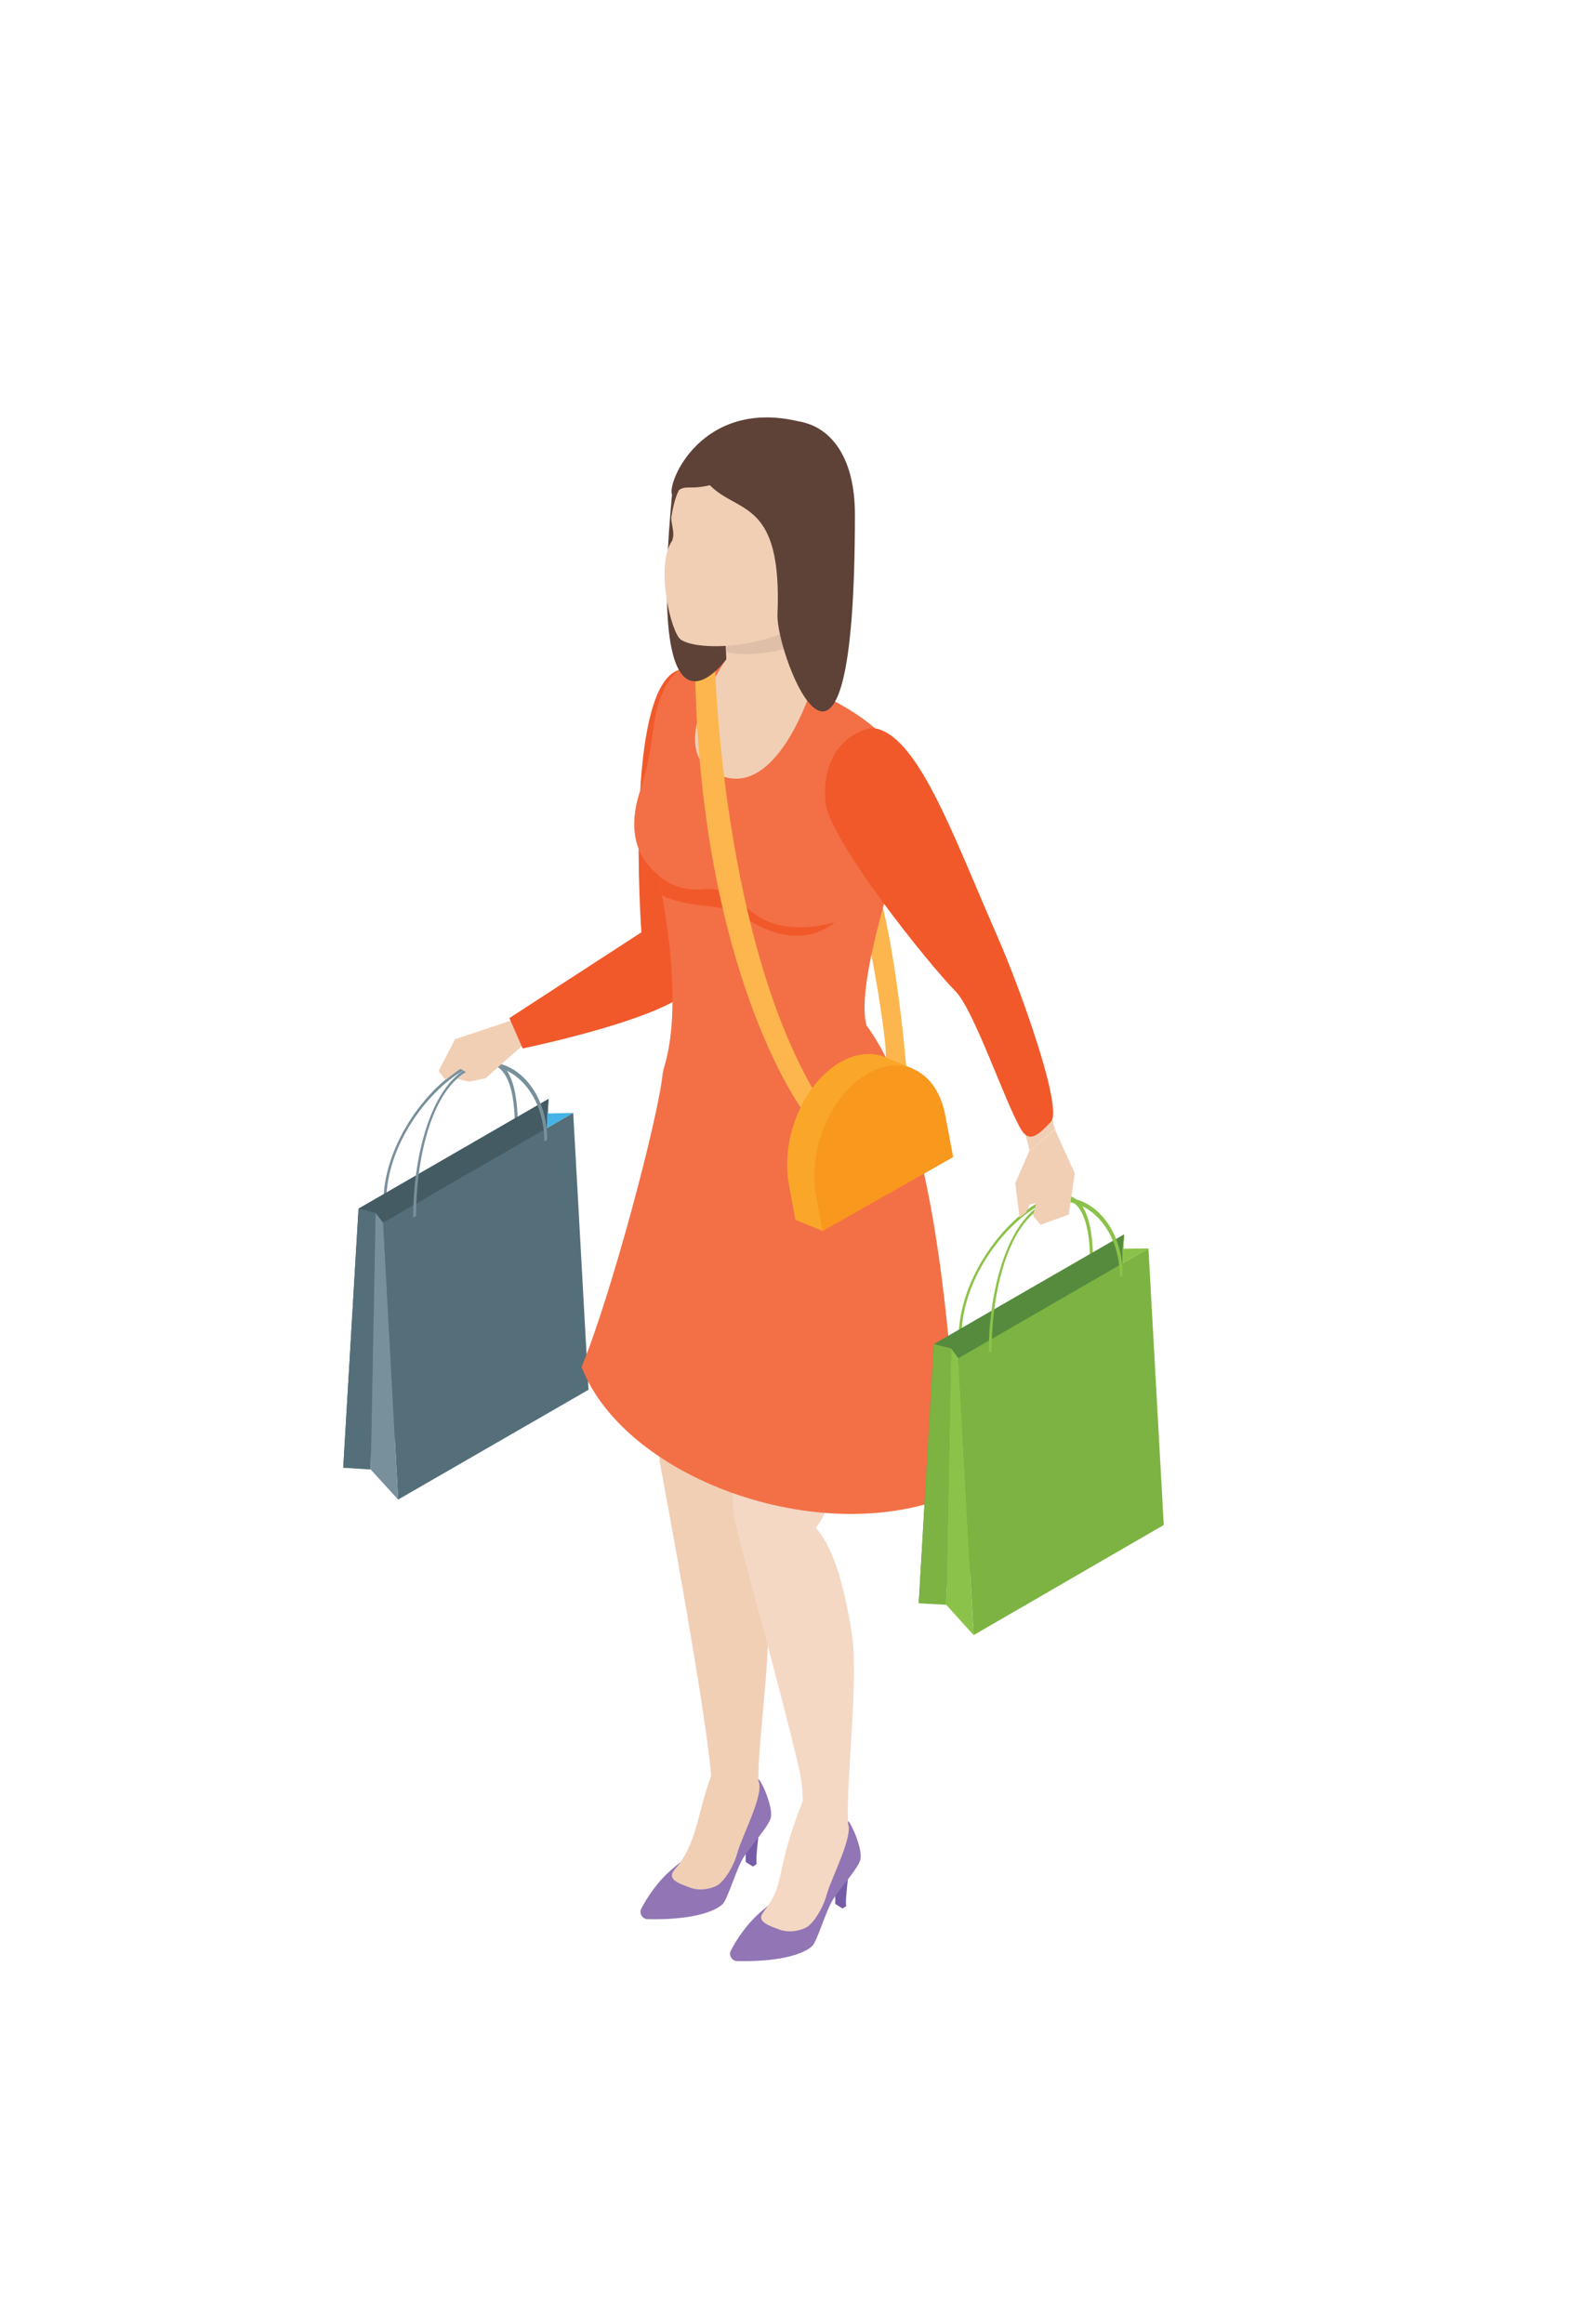 <?xml version="1.0" encoding="utf-8"?>
<!-- Generator: Adobe Illustrator 24.0.3, SVG Export Plug-In . SVG Version: 6.00 Build 0)  -->
<svg version="1.1" id="Layer_1" xmlns="http://www.w3.org/2000/svg" xmlns:xlink="http://www.w3.org/1999/xlink" x="0px" y="0px"
	 viewBox="0 0 54.41 80.41" style="enable-background:new 0 0 54.41 80.41;" xml:space="preserve">
<style type="text/css">
	.st0{fill:#78909C;}
	.st1{fill:#455B64;}
	.st2{fill:#546F7A;}
	.st3{fill:#44B3E6;}
	.st4{fill:#FCB64D;}
	.st5{fill:#F1CFB5;}
	.st6{fill:#775CA7;}
	.st7{fill:#9175B5;}
	.st8{fill:#F4D8C4;}
	.st9{fill:#F1592B;}
	.st10{fill:#ED6D23;}
	.st11{fill:#F37046;}
	.st12{fill:#FAA629;}
	.st13{fill:#F8981D;}
	.st14{fill:#5E4137;}
	.st15{opacity:0.3;fill:#B49B88;}
	.st16{fill:#8BC249;}
	.st17{fill:#568B3E;}
	.st18{fill:#7CB342;}
</style>
<g>
	<g>
		<path class="st0" d="M17.92,38.95l-0.1,0.06c0-1.92-0.58-2.65-1.81-1.95c-1.22,0.71-2.64,2.59-2.64,4.51l-0.1,0.06
			c0-1.99,1.46-3.95,2.74-4.69C17.29,36.2,17.92,36.96,17.92,38.95z"/>
		<polygon class="st1" points="18.47,46.99 11.88,50.79 12.41,41.82 18.99,38.02 		"/>
		<polygon class="st2" points="20.37,48.09 19.84,38.51 13.26,42.31 13.78,51.89 		"/>
		<polygon class="st2" points="13,41.97 12.41,41.82 11.88,50.79 12.83,50.85 		"/>
		<polygon class="st0" points="13,41.97 12.83,50.85 13.78,51.89 13.26,42.31 		"/>
		<polygon class="st3" points="18.97,38.53 18.99,38.02 18.94,38.53 18.94,39.03 19.84,38.51 		"/>
		<path class="st0" d="M18.94,39.44l-0.1,0.06c0-1.92-1.49-3.11-2.71-2.4c-1.22,0.71-1.73,3.05-1.73,4.97l-0.1,0.06
			c0-1.99,0.55-4.41,1.84-5.15C17.41,36.24,18.94,37.46,18.94,39.44z"/>
	</g>
	<g>
		<path class="st4" d="M31.38,37.06c0,0-0.43-5.49-1.4-7.43l-0.4,0.4c0,0,1.11,5.35,1.08,6.57L31.38,37.06z"/>
		<polygon class="st5" points="17.67,35.32 15.75,35.96 15.18,37.06 15.42,37.37 15.93,36.98 16.13,37.1 15.82,37.33 16.23,37.43 
			16.81,37.31 17.54,36.66 18.06,36.2 		"/>
		<path class="st6" d="M26.36,62.72c0,0-0.23,1.55-0.17,1.78l-0.13,0.09l-0.25-0.16v-1.1L26.36,62.72z"/>
		<path class="st7" d="M22.42,66.41c-0.19,0-0.31-0.21-0.22-0.37c0.19-0.37,0.56-0.95,1.12-1.41c0.61-0.5,0.87-0.83,1.07-1.22
			c0.21-0.38,1.57-2.32,1.92-1.78c0.17,0.27,0.46,1,0.36,1.3c-0.1,0.3-0.65,0.91-0.92,1.32c-0.26,0.39-0.56,1.47-0.74,1.64
			C24.68,66.2,23.79,66.44,22.42,66.41z"/>
		<path class="st5" d="M26.25,61.63c0.22,0.43-0.57,1.91-0.72,2.46c-0.15,0.55-0.47,0.99-0.67,1.13c-0.2,0.13-0.62,0.23-0.97,0.1
			c-0.35-0.13-0.88-0.29-0.51-0.65c0.37-0.37,0.44-0.24,1.02-1.21C25.08,62.34,26.09,61.33,26.25,61.63z"/>
		<path class="st5" d="M24.61,61.46c-0.49,1.33-0.47,2.29-1.23,3.2c-0.41,0.49,1.04,0.15,1.04,0.15s0.97-1.8,1.01-2.1
			c0.03-0.3-0.27-1.55-0.27-1.55S24.67,61.4,24.61,61.46z"/>
		<path class="st6" d="M29.46,64.18c0,0-0.23,1.55-0.17,1.78l-0.13,0.08l-0.25-0.16v-1.09L29.46,64.18z"/>
		<path class="st7" d="M25.52,67.86c-0.19,0-0.31-0.21-0.22-0.37c0.19-0.37,0.56-0.95,1.12-1.41c0.61-0.5,0.87-0.83,1.07-1.22
			c0.21-0.38,1.57-2.32,1.92-1.78c0.17,0.27,0.46,1,0.36,1.3c-0.1,0.3-0.65,0.91-0.92,1.32c-0.26,0.39-0.56,1.47-0.74,1.64
			C27.78,67.65,26.89,67.89,25.52,67.86z"/>
		<path class="st8" d="M29.34,63.08c0.22,0.43-0.57,1.91-0.72,2.46c-0.15,0.55-0.47,0.99-0.67,1.13c-0.2,0.13-0.62,0.23-0.97,0.1
			c-0.35-0.13-0.88-0.29-0.51-0.65c0.37-0.37,0.44-0.24,1.02-1.21C28.18,63.79,29.19,62.78,29.34,63.08z"/>
		<path class="st9" d="M23.5,23.18c-1.92,0.61-1.3,9.08-1.3,9.08l-4.57,2.97l0.46,1.05c0,0,5.38-1.1,5.95-2.23
			C24.05,34.04,25.95,22.4,23.5,23.18z"/>
		<g>
			<path class="st5" d="M23.96,40.03c1.39-1.23,2.67,0.28,3.09,1.94c0.42,1.66-1.48,6.69-1.78,8.39c-0.09,0.52,1.07,3.38,1.27,4.9
				c0.22,1.66-0.31,4.86-0.29,6.37c0,0.27-1.4,1.07-1.62,0.42c0.14-1.2-1.8-11.48-1.8-11.48s-0.14-6.09-0.16-6.96
				C22.66,43.62,22.57,41.26,23.96,40.03z"/>
			<path class="st8" d="M25.41,52.49L25.41,52.49c-0.28-1.87,0.82-6.68,0.94-7.44c0,0,0.11-2.47,1.7-3.42
				c1.59-0.95,2.57,0.76,2.68,2.47c0.11,1.71-1.47,6.4-2.08,8.02c-0.11,0.3-0.26,0.54-0.41,0.75c0.68,0.76,1.01,2.25,1.23,3.56
				c0.27,1.65-0.18,4.9-0.12,6.66c-0.19,0.37-1.44,1.36-1.8,1.02c0.06-0.34,0.44-1.52,0.09-2.99c-0.7-2.95-1.88-7.12-2.16-8.31
				c-0.02-0.06-0.04-0.14-0.05-0.22C25.42,52.52,25.41,52.49,25.41,52.49z"/>
		</g>
		<path class="st10" d="M22.31,29.52l1.63,2.13c0.99-0.82,3.23-9.48-0.04-8.77L22.31,29.52z"/>
		<path class="st11" d="M33.31,51.58c-0.37-2.26-0.46-12.24-3.32-16.1c-0.37-1.36,0.92-5.25,1.25-6.35c0.33-1.1,1-3.16-2.5-4.94
			c-1.5-0.76-2.7-1.28-3.59-1.39c-1.19-0.14-1.84,0.36-2.18,1.09c-0.49,1.06-0.27,1.84-0.81,3.46c-0.54,1.62,0.08,2.5,0.62,2.92
			c0,0.11,0.98,4.21,0.19,6.72c-0.01,0.03-0.01,0.07-0.02,0.11c0,0-0.01,0.01-0.01,0.01c-0.14,1.55-1.81,7.79-2.81,10.19
			C21.64,51.23,28.71,53.77,33.31,51.58z"/>
		<path class="st9" d="M26.61,31.9c-0.87-0.35-1.2-1.23-2.25-1.13c-1.06,0.1-1.58-0.5-1.58-0.5c0,0.03,0.06,0.3,0.14,0.72
			c0.58,0.28,1.29,0.33,1.77,0.39c0.32,0.04,0.71,0.11,0.98,0.3c2.03,1.43,3.22,0.23,3.22,0.23C28.47,32.03,27.48,32.24,26.61,31.9z
			"/>
		<path class="st5" d="M28.07,23.88c0,0-1.08,3.45-2.9,3.03c-2.49-0.57-0.02-4.12-0.02-4.12l1.48,0.04L28.07,23.88z"/>
		<path class="st4" d="M24.75,23.08c0,0,0.25,9.53,3.59,14.95l-0.58,0.36c0,0-3.51-4.72-3.7-15.13L24.75,23.08z"/>
		<path class="st12" d="M27.53,42.21l0.93,0.38l3.59-2.95l-0.27-1.44c-0.15-0.78,0.26-1-0.25-1.25c-0.05-0.02-0.9-0.37-0.95-0.39
			c-0.47-0.17-1.02-0.1-1.57,0.24l0,0c-1.24,0.77-2,2.65-1.7,4.2L27.53,42.21z"/>
		<path class="st13" d="M28.47,42.6l4.52-2.56l-0.27-1.44c-0.29-1.55-1.53-2.17-2.77-1.4l0,0c-1.24,0.77-2,2.65-1.7,4.2L28.47,42.6z
			"/>
		<path class="st14" d="M23.26,17.12c-0.9,9.53,1.88,5.69,1.88,5.69l2.61-6.43l-3.53-0.1L23.26,17.12z"/>
		<path class="st5" d="M25.05,21.45c0.06,0.47,0.07,1.01,0.09,1.35c0.44,0.73,3.14,1.33,2.93,1.03c-0.68-0.98,0.33-3.34,0.33-3.34
			L25.05,21.45z"/>
		<path class="st15" d="M25.12,22.06c0.02,0.18,0.03,0.35,0.04,0.5c0.64,0.2,2.18-0.02,2.78-0.43c0.15-0.86,0.46-1.64,0.46-1.64
			l-3.35,0.96c0.03,0.19,0.05,0.38,0.06,0.56C25.12,22.03,25.12,22.05,25.12,22.06z"/>
		<path class="st5" d="M27.99,15.23c-1.27-0.24-2.74-0.35-4.37,1.55c-0.17,0.2-0.28,0.51-0.38,1.09c-0.03,0.19,0.11,0.54,0.05,0.74
			c-0.01,0.03-0.01,0.06-0.02,0.09c-0.61,0.87-0.04,3.2,0.29,3.43c0.78,0.55,5.03,0.27,5.82-2.52
			C29.93,17.69,29.26,15.47,27.99,15.23z"/>
		<path class="st14" d="M29.59,17.81c0-1.98-0.81-2.88-1.63-3.15l0,0c-0.01,0-0.02,0-0.03-0.01c-0.1-0.03-0.2-0.06-0.29-0.07
			c-3.33-0.79-4.56,2.1-4.38,2.54c0.55-0.43,0.44-0.13,1.31-0.33c0.98,1,2.51,0.48,2.34,4.48C26.86,22.69,29.59,29.71,29.59,17.81z"
			/>
		<path class="st8" d="M27.78,62.33c-1.03,2.64-0.55,2.78-1.34,3.81c-0.17,0.62,1.07,0.12,1.07,0.12s0.97-1.8,1.01-2.1
			c0.03-0.3-0.27-1.55-0.27-1.55S27.83,62.2,27.78,62.33z"/>
	</g>
	<g>
		<path class="st16" d="M37.83,43.63l-0.1,0.06c0-1.92-0.58-2.65-1.81-1.95c-1.23,0.71-2.64,2.59-2.64,4.51l-0.1,0.06
			c0-1.99,1.46-3.95,2.74-4.69C37.2,40.88,37.83,41.64,37.83,43.63z"/>
		<polygon class="st17" points="38.38,51.68 31.8,55.48 32.32,46.51 38.91,42.71 		"/>
		<polygon class="st18" points="40.28,52.77 39.75,43.2 33.17,47 33.7,56.58 		"/>
		<polygon class="st18" points="32.92,46.66 32.32,46.51 31.8,55.48 32.75,55.53 		"/>
		<polygon class="st16" points="32.92,46.66 32.75,55.53 33.7,56.58 33.17,47 		"/>
		<polygon class="st16" points="38.88,43.21 38.91,42.71 38.85,43.21 38.85,43.72 39.75,43.2 		"/>
		<path class="st16" d="M38.86,44.13l-0.1,0.06c0-1.92-1.49-3.11-2.71-2.4c-1.22,0.71-1.73,3.05-1.73,4.97l-0.1,0.06
			c0-1.99,0.56-4.41,1.84-5.15C37.32,40.92,38.86,42.14,38.86,44.13z"/>
	</g>
	<g>
		<path class="st5" d="M35.63,39.82c-0.18-1.07-1.52-4.34-2.68-5.87c-1.66-2.2-4.18-6.28-4.18-6.28s0.93-1.83,1.88-1.77
			s2.12,3.93,3.6,6.35c1.19,2.46,2.26,6.82,2.26,6.82L35.63,39.82z"/>
		<polygon class="st5" points="36.51,39.08 37.2,40.6 36.99,42.03 36.02,42.38 35.75,42.07 35.87,41.63 35.64,41.68 35.52,41.95 
			35.29,42.13 35.14,40.94 35.63,39.82 		"/>
		<path class="st9" d="M30.21,25.19c-0.54,0.05-1.8,0.65-1.64,2.56c0.12,1.32,3.6,5.64,4.5,6.55c0.64,0.64,1.7,3.81,2.27,4.78
			c0.29,0.49,0.61,0.19,1.04-0.27c0.42-0.46-1.09-4.68-1.89-6.48C32.95,28.81,31.74,25.37,30.21,25.19z"/>
	</g>
</g>
</svg>
